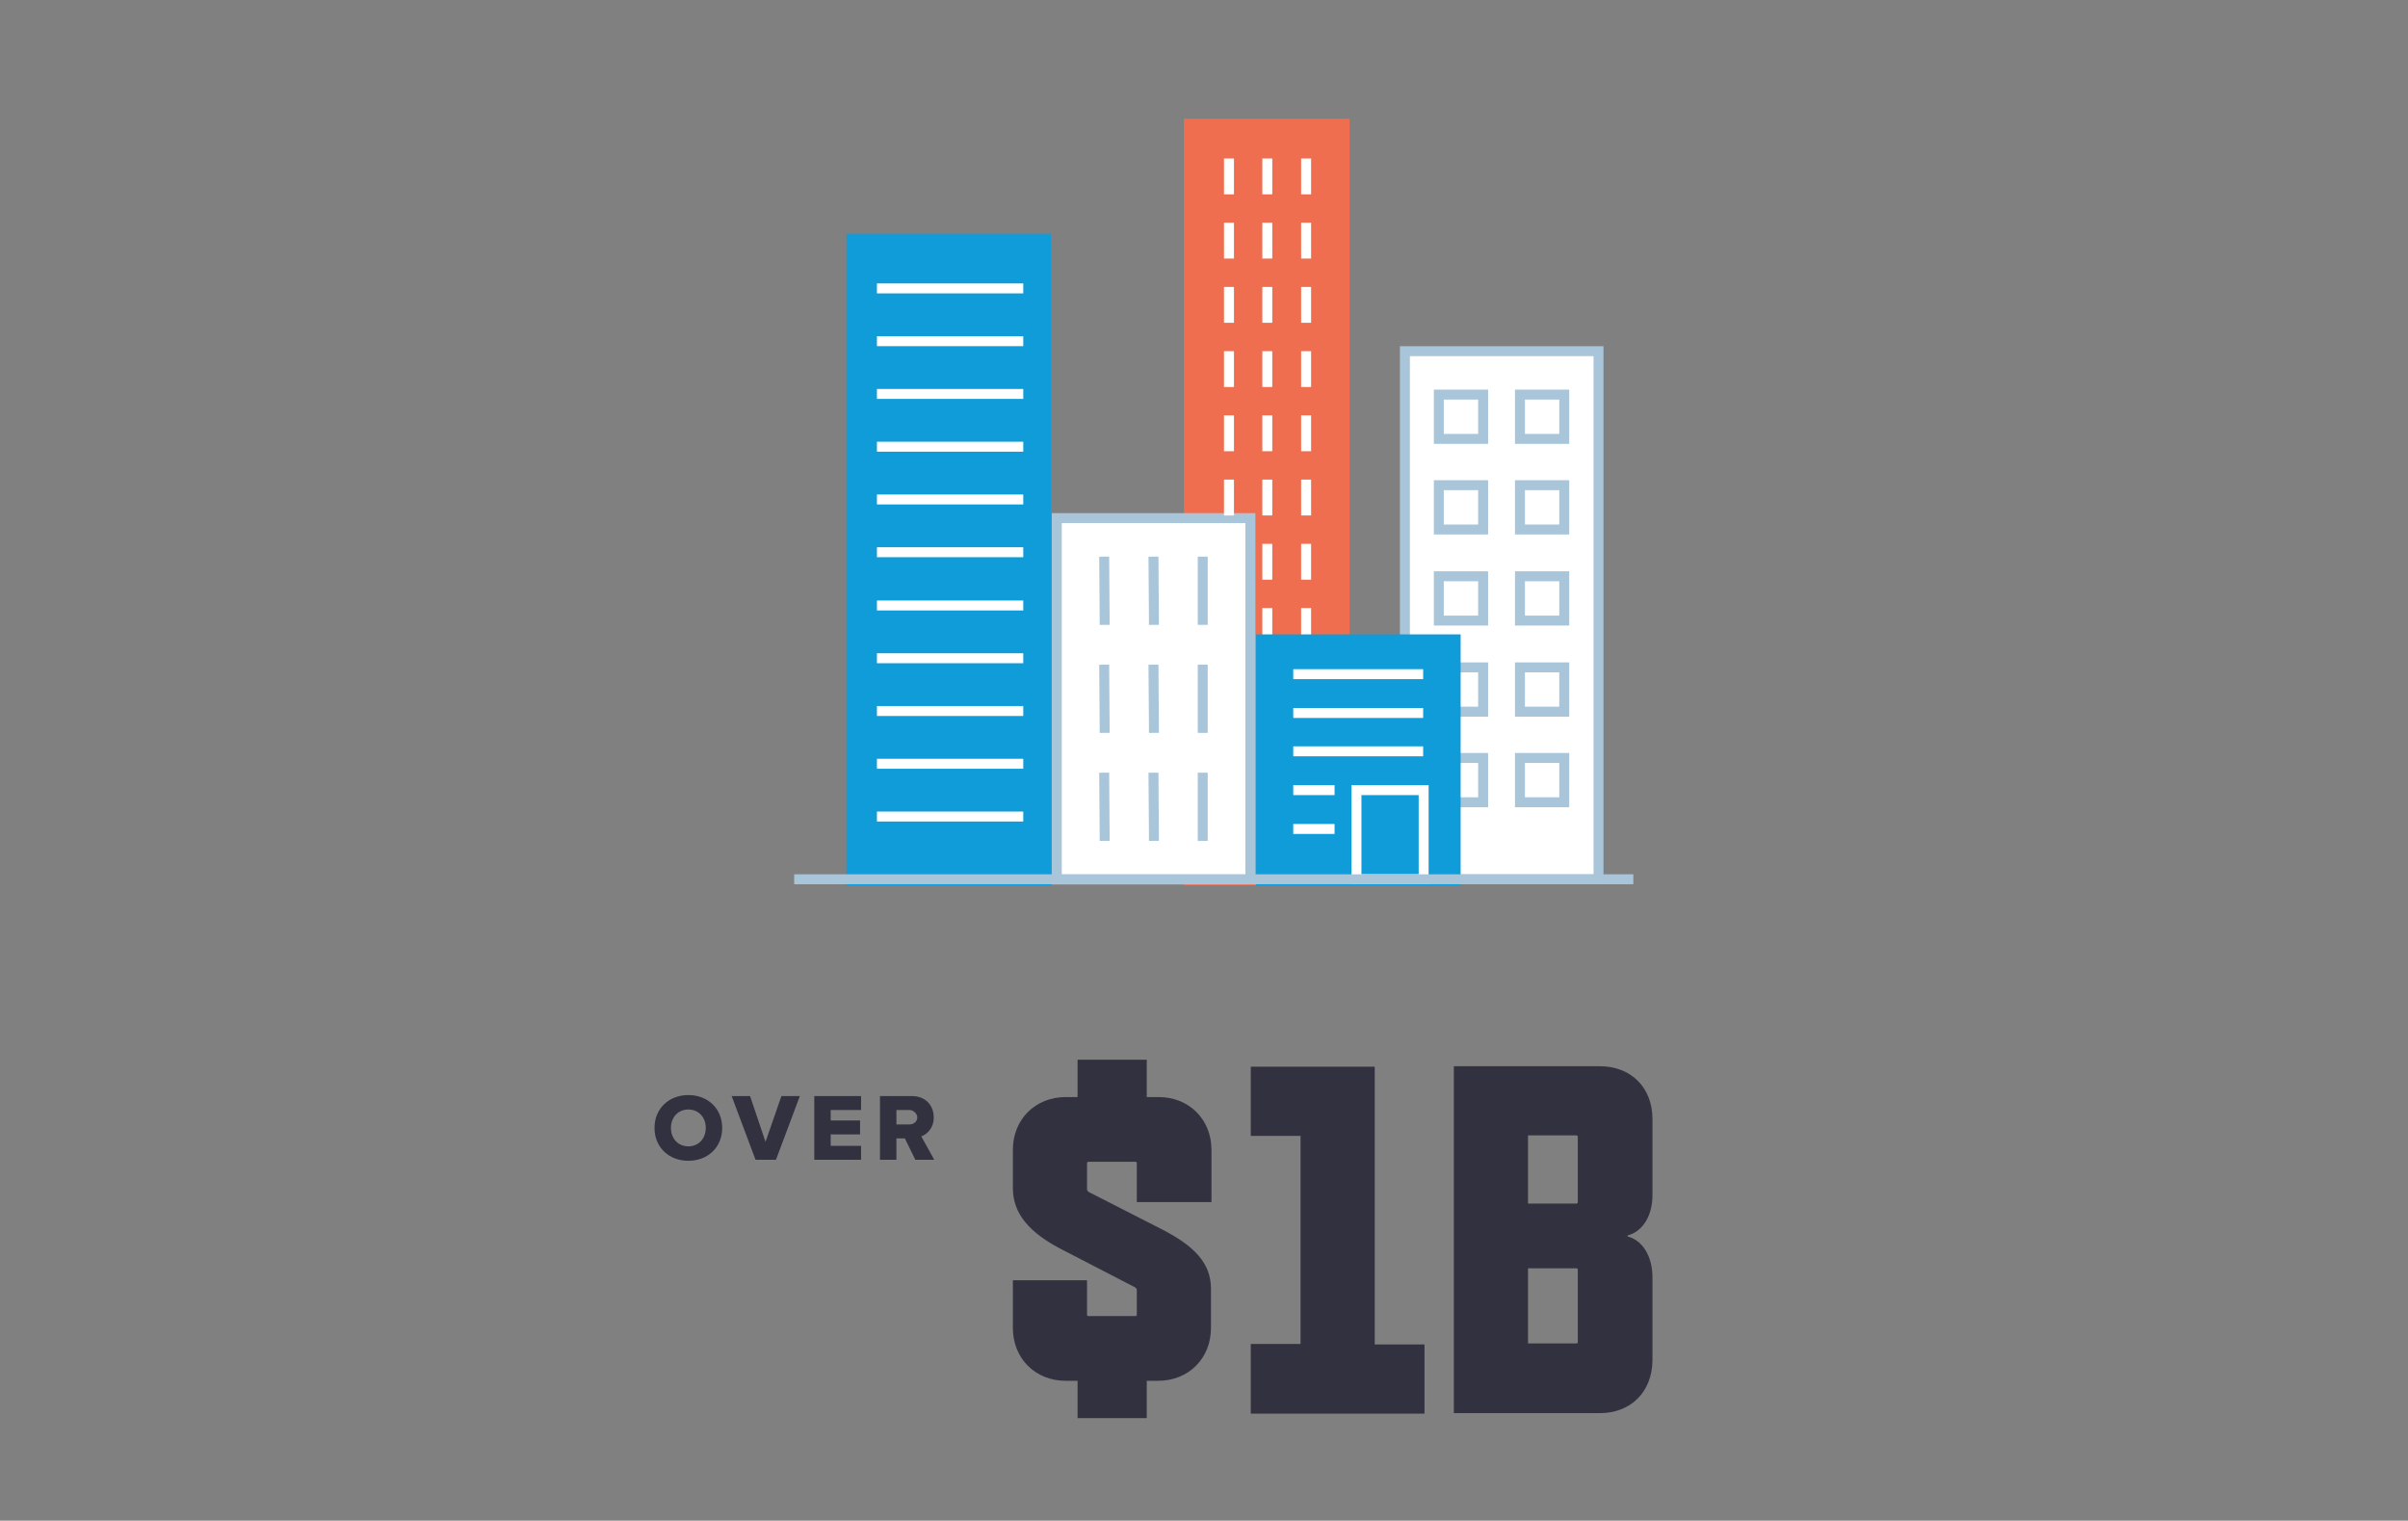 <?xml version="1.0" encoding="utf-8"?>
<!-- Generator: Adobe Illustrator 25.3.1, SVG Export Plug-In . SVG Version: 6.00 Build 0)  -->
<svg version="1.1" id="Layer_1" xmlns="http://www.w3.org/2000/svg" xmlns:xlink="http://www.w3.org/1999/xlink" x="0px" y="0px"
	 viewBox="0 0 483.8 305.5" style="enable-background:new 0 0 483.8 305.5;" xml:space="preserve">
<rect x="0" y="0" width="483.8" height="305.5" fill="#808080" stroke="none"/>
<style type="text/css">
	.st0{enable-background:new    ;}
	.st1{fill:#32313F;}
	.st2{fill:#EF6E4F;}
	.st3{fill:#109CD8;}
	.st4{fill:none;stroke:#FFFFFF;stroke-width:2;}
	.st5{fill:#FFFFFF;stroke:#A9C5DA;stroke-width:2;}
	.st6{fill:none;stroke:#A9C5DA;stroke-width:2;}
</style>
<g class="st0">
	<path class="st1" d="M138.3,220c3.9,0,6.8,2.7,6.8,6.6c0,3.9-2.9,6.6-6.8,6.6c-3.9,0-6.8-2.7-6.8-6.6
		C131.5,222.7,134.4,220,138.3,220z M138.3,222.9c-2.1,0-3.5,1.6-3.5,3.7s1.4,3.7,3.5,3.7c2.1,0,3.5-1.6,3.5-3.7
		C141.8,224.5,140.4,222.9,138.3,222.9z"/>
	<path class="st1" d="M147,220.2h3.7l3.1,9.2l3.2-9.2h3.7l-4.8,12.8h-4.1L147,220.2z"/>
	<path class="st1" d="M163.6,220.2h9.4v2.8h-6.1v2.1h5.9v2.8h-5.9v2.3h6.1v2.8h-9.4C163.6,233,163.6,220.2,163.6,220.2z"/>
	<path class="st1" d="M181.8,228.7h-1.7v4.3h-3.3v-12.8h6.4c2.8,0,4.4,1.9,4.4,4.3c0,2.2-1.4,3.4-2.5,3.8l2.6,4.7h-3.8L181.8,228.7z
		 M182.7,223h-2.6v2.9h2.6c0.9,0,1.6-0.6,1.6-1.4S183.5,223,182.7,223z"/>
</g>
<g class="st0">
	<path class="st1" d="M216.5,284.9v-7.5h-2.4c-6.1,0-10.6-4.5-10.6-10.6v-9.6h14.9v6.9c0,0.2,0.1,0.3,0.3,0.3h9.4
		c0.2,0,0.3-0.1,0.3-0.3v-4.9c0-0.3-0.2-0.5-0.4-0.6l-14.5-7.5c-6.7-3.4-10-7.3-10-12.4V231c0-6.1,4.5-10.6,10.6-10.6h2.4v-7.5h13.9
		v7.5h2.4c6.1,0,10.6,4.5,10.6,10.6v10.5h-15v-7.8c0-0.2-0.1-0.3-0.3-0.3h-9.4c-0.2,0-0.3,0.1-0.3,0.3v5.2c0,0.3,0.2,0.5,0.4,0.6
		l14.5,7.4c6.7,3.4,10,6.9,10,12v7.9c0,6.1-4.5,10.6-10.6,10.6h-2.3v7.5H216.5z"/>
	<path class="st1" d="M251.3,283.9V270h10v-41.8h-10v-13.9h24.9v55.8h10V284h-34.9V283.9L251.3,283.9z"/>
	<path class="st1" d="M321.4,283.9h-29.3v-69.7h29.3c6.3,0,10.6,4.3,10.6,10.6v15.3c0,4.1-1.9,7.3-5,8.1v0.2c3.1,0.8,5,4.1,5,8.2
		v16.8C331.9,279.6,327.7,283.9,321.4,283.9z M317,241.5v-13.1c0-0.2-0.1-0.3-0.3-0.3H307v13.7h9.7C316.9,241.8,317,241.7,317,241.5
		z M317,269.6v-14.5c0-0.2-0.1-0.3-0.3-0.3H307v15.1h9.7C316.9,269.9,317,269.8,317,269.6z"/>
</g>
<g id="Group_2123" transform="translate(-70.539 -973.355)">
	<rect id="Rectangle_2384" x="308.4" y="997.2" class="st2" width="33.3" height="154"/>
	<rect id="Rectangle_2385" x="240.6" y="1020.3" class="st3" width="41.1" height="130.9"/>
	<g id="Group_2122" transform="translate(246.127 1049.897)">
		<line id="Line_1013" class="st4" x1="0.6" y1="-18.6" x2="30" y2="-18.6"/>
		<line id="Line_1014" class="st4" x1="0.6" y1="-8" x2="30" y2="-8"/>
		<line id="Line_1015" class="st4" x1="0.6" y1="2.6" x2="30" y2="2.6"/>
		<line id="Line_1016" class="st4" x1="0.6" y1="13.2" x2="30" y2="13.2"/>
		<line id="Line_1017" class="st4" x1="0.6" y1="23.8" x2="30" y2="23.8"/>
		<line id="Line_1018" class="st4" x1="0.6" y1="34.4" x2="30" y2="34.4"/>
		<line id="Line_1019" class="st4" x1="0.6" y1="45.1" x2="30" y2="45.1"/>
		<line id="Line_1020" class="st4" x1="0.6" y1="55.7" x2="30" y2="55.7"/>
		<line id="Line_1021" class="st4" x1="0.6" y1="66.3" x2="30" y2="66.3"/>
		<line id="Line_1022" class="st4" x1="0.6" y1="76.9" x2="30" y2="76.9"/>
		<line id="Line_1023" class="st4" x1="0.6" y1="87.5" x2="30" y2="87.5"/>
	</g>
	<g id="Group_2124" transform="translate(282.263 1096.042)">
		<rect id="Rectangle_2386" x="0.6" y="-18.6" class="st5" width="38.9" height="72.6"/>
		<g id="Group_2123-2" transform="translate(9.522 7.746)">
			<line id="Line_1024" class="st6" x1="0.6" y1="-18.6" x2="0.7" y2="-4.9"/>
			<line id="Line_1025" class="st6" x1="10.5" y1="-18.6" x2="10.6" y2="-4.9"/>
			<line id="Line_1026" class="st6" x1="20.4" y1="-18.6" x2="20.4" y2="-4.9"/>
			<line id="Line_1027" class="st6" x1="0.6" y1="3.1" x2="0.7" y2="16.8"/>
			<line id="Line_1028" class="st6" x1="10.5" y1="3.1" x2="10.6" y2="16.8"/>
			<line id="Line_1029" class="st6" x1="20.4" y1="3.1" x2="20.4" y2="16.8"/>
			<line id="Line_1030" class="st6" x1="0.6" y1="24.8" x2="0.7" y2="38.5"/>
			<line id="Line_1031" class="st6" x1="10.5" y1="24.8" x2="10.6" y2="38.5"/>
			<line id="Line_1032" class="st6" x1="20.4" y1="24.8" x2="20.4" y2="38.5"/>
		</g>
	</g>
	<g id="Group_2125" transform="translate(316.857 1023.797)">
		<line id="Line_1033" class="st4" x1="0.6" y1="-18.6" x2="0.6" y2="-11.4"/>
		<line id="Line_1034" class="st4" x1="8.3" y1="-18.6" x2="8.3" y2="-11.4"/>
		<line id="Line_1035" class="st4" x1="16.1" y1="-18.6" x2="16.1" y2="-11.4"/>
	</g>
	<g id="Group_2126" transform="translate(316.857 1036.7)">
		<line id="Line_1036" class="st4" x1="0.6" y1="-18.6" x2="0.6" y2="-11.4"/>
		<line id="Line_1037" class="st4" x1="8.3" y1="-18.6" x2="8.3" y2="-11.4"/>
		<line id="Line_1038" class="st4" x1="16.1" y1="-18.6" x2="16.1" y2="-11.4"/>
	</g>
	<g id="Group_2127" transform="translate(316.857 1049.602)">
		<line id="Line_1039" class="st4" x1="0.6" y1="-18.6" x2="0.6" y2="-11.4"/>
		<line id="Line_1040" class="st4" x1="8.3" y1="-18.6" x2="8.3" y2="-11.4"/>
		<line id="Line_1041" class="st4" x1="16.1" y1="-18.6" x2="16.1" y2="-11.4"/>
	</g>
	<g id="Group_2128" transform="translate(316.857 1062.505)">
		<line id="Line_1042" class="st4" x1="0.6" y1="-18.6" x2="0.6" y2="-11.4"/>
		<line id="Line_1043" class="st4" x1="8.3" y1="-18.6" x2="8.3" y2="-11.4"/>
		<line id="Line_1044" class="st4" x1="16.1" y1="-18.6" x2="16.1" y2="-11.4"/>
	</g>
	<g id="Group_2129" transform="translate(316.857 1075.407)">
		<line id="Line_1045" class="st4" x1="0.6" y1="-18.6" x2="0.6" y2="-11.4"/>
		<line id="Line_1046" class="st4" x1="8.3" y1="-18.6" x2="8.3" y2="-11.4"/>
		<line id="Line_1047" class="st4" x1="16.1" y1="-18.6" x2="16.1" y2="-11.4"/>
	</g>
	<g id="Group_2130" transform="translate(316.857 1088.31)">
		<line id="Line_1048" class="st4" x1="0.6" y1="-18.6" x2="0.6" y2="-11.4"/>
		<line id="Line_1049" class="st4" x1="8.3" y1="-18.6" x2="8.3" y2="-11.4"/>
		<line id="Line_1050" class="st4" x1="16.1" y1="-18.6" x2="16.1" y2="-11.4"/>
	</g>
	<g id="Group_2131" transform="translate(316.857 1101.213)">
		<line id="Line_1051" class="st4" x1="0.6" y1="-18.6" x2="0.6" y2="-11.4"/>
		<line id="Line_1052" class="st4" x1="8.3" y1="-18.6" x2="8.3" y2="-11.4"/>
		<line id="Line_1053" class="st4" x1="16.1" y1="-18.6" x2="16.1" y2="-11.4"/>
	</g>
	<g id="Group_2132" transform="translate(316.857 1114.115)">
		<line id="Line_1054" class="st4" x1="0.6" y1="-18.6" x2="0.6" y2="-11.4"/>
		<line id="Line_1055" class="st4" x1="8.3" y1="-18.6" x2="8.3" y2="-11.4"/>
		<line id="Line_1056" class="st4" x1="16.1" y1="-18.6" x2="16.1" y2="-11.4"/>
	</g>
	<g id="Group_2134" transform="translate(352.204 1062.505)">
		<rect id="Rectangle_2387" x="0.6" y="-18.6" class="st5" width="38.9" height="106.1"/>
		<g id="Group_2133" transform="translate(6.815 8.724)">
			<rect id="Rectangle_2388" x="0.6" y="-18.6" class="st6" width="8.9" height="8.9"/>
			<rect id="Rectangle_2389" x="16.9" y="-18.6" class="st6" width="8.9" height="8.9"/>
			<rect id="Rectangle_2390" x="0.6" y="-0.4" class="st6" width="8.9" height="8.9"/>
			<rect id="Rectangle_2391" x="16.9" y="-0.4" class="st6" width="8.9" height="8.9"/>
			<rect id="Rectangle_2392" x="0.6" y="17.9" class="st6" width="8.9" height="8.9"/>
			<rect id="Rectangle_2393" x="16.9" y="17.9" class="st6" width="8.9" height="8.9"/>
			<rect id="Rectangle_2394" x="0.6" y="36.2" class="st6" width="8.9" height="8.9"/>
			<rect id="Rectangle_2395" x="16.9" y="36.2" class="st6" width="8.9" height="8.9"/>
			<rect id="Rectangle_2396" x="0.6" y="54.4" class="st6" width="8.9" height="8.9"/>
			<rect id="Rectangle_2397" x="16.9" y="54.4" class="st6" width="8.9" height="8.9"/>
		</g>
	</g>
	<rect id="Rectangle_2398" x="322.9" y="1100.8" class="st3" width="41.1" height="50.4"/>
	<g id="Group_2135" transform="translate(329.771 1127.394)">
		<line id="Line_1057" class="st4" x1="0.6" y1="-18.6" x2="26.7" y2="-18.6"/>
		<line id="Line_1058" class="st4" x1="0.6" y1="-10.8" x2="26.7" y2="-10.8"/>
		<line id="Line_1059" class="st4" x1="0.6" y1="-3.1" x2="26.7" y2="-3.1"/>
		<line id="Line_1060" class="st4" x1="0.6" y1="4.7" x2="8.9" y2="4.7"/>
		<line id="Line_1061" class="st4" x1="0.6" y1="12.5" x2="8.9" y2="12.5"/>
		<rect id="Rectangle_2399" x="13.3" y="4.7" class="st4" width="13.5" height="17.9"/>
	</g>
	<line id="Line_1062" class="st6" x1="230.1" y1="1150" x2="398.7" y2="1150"/>
</g>
</svg>
